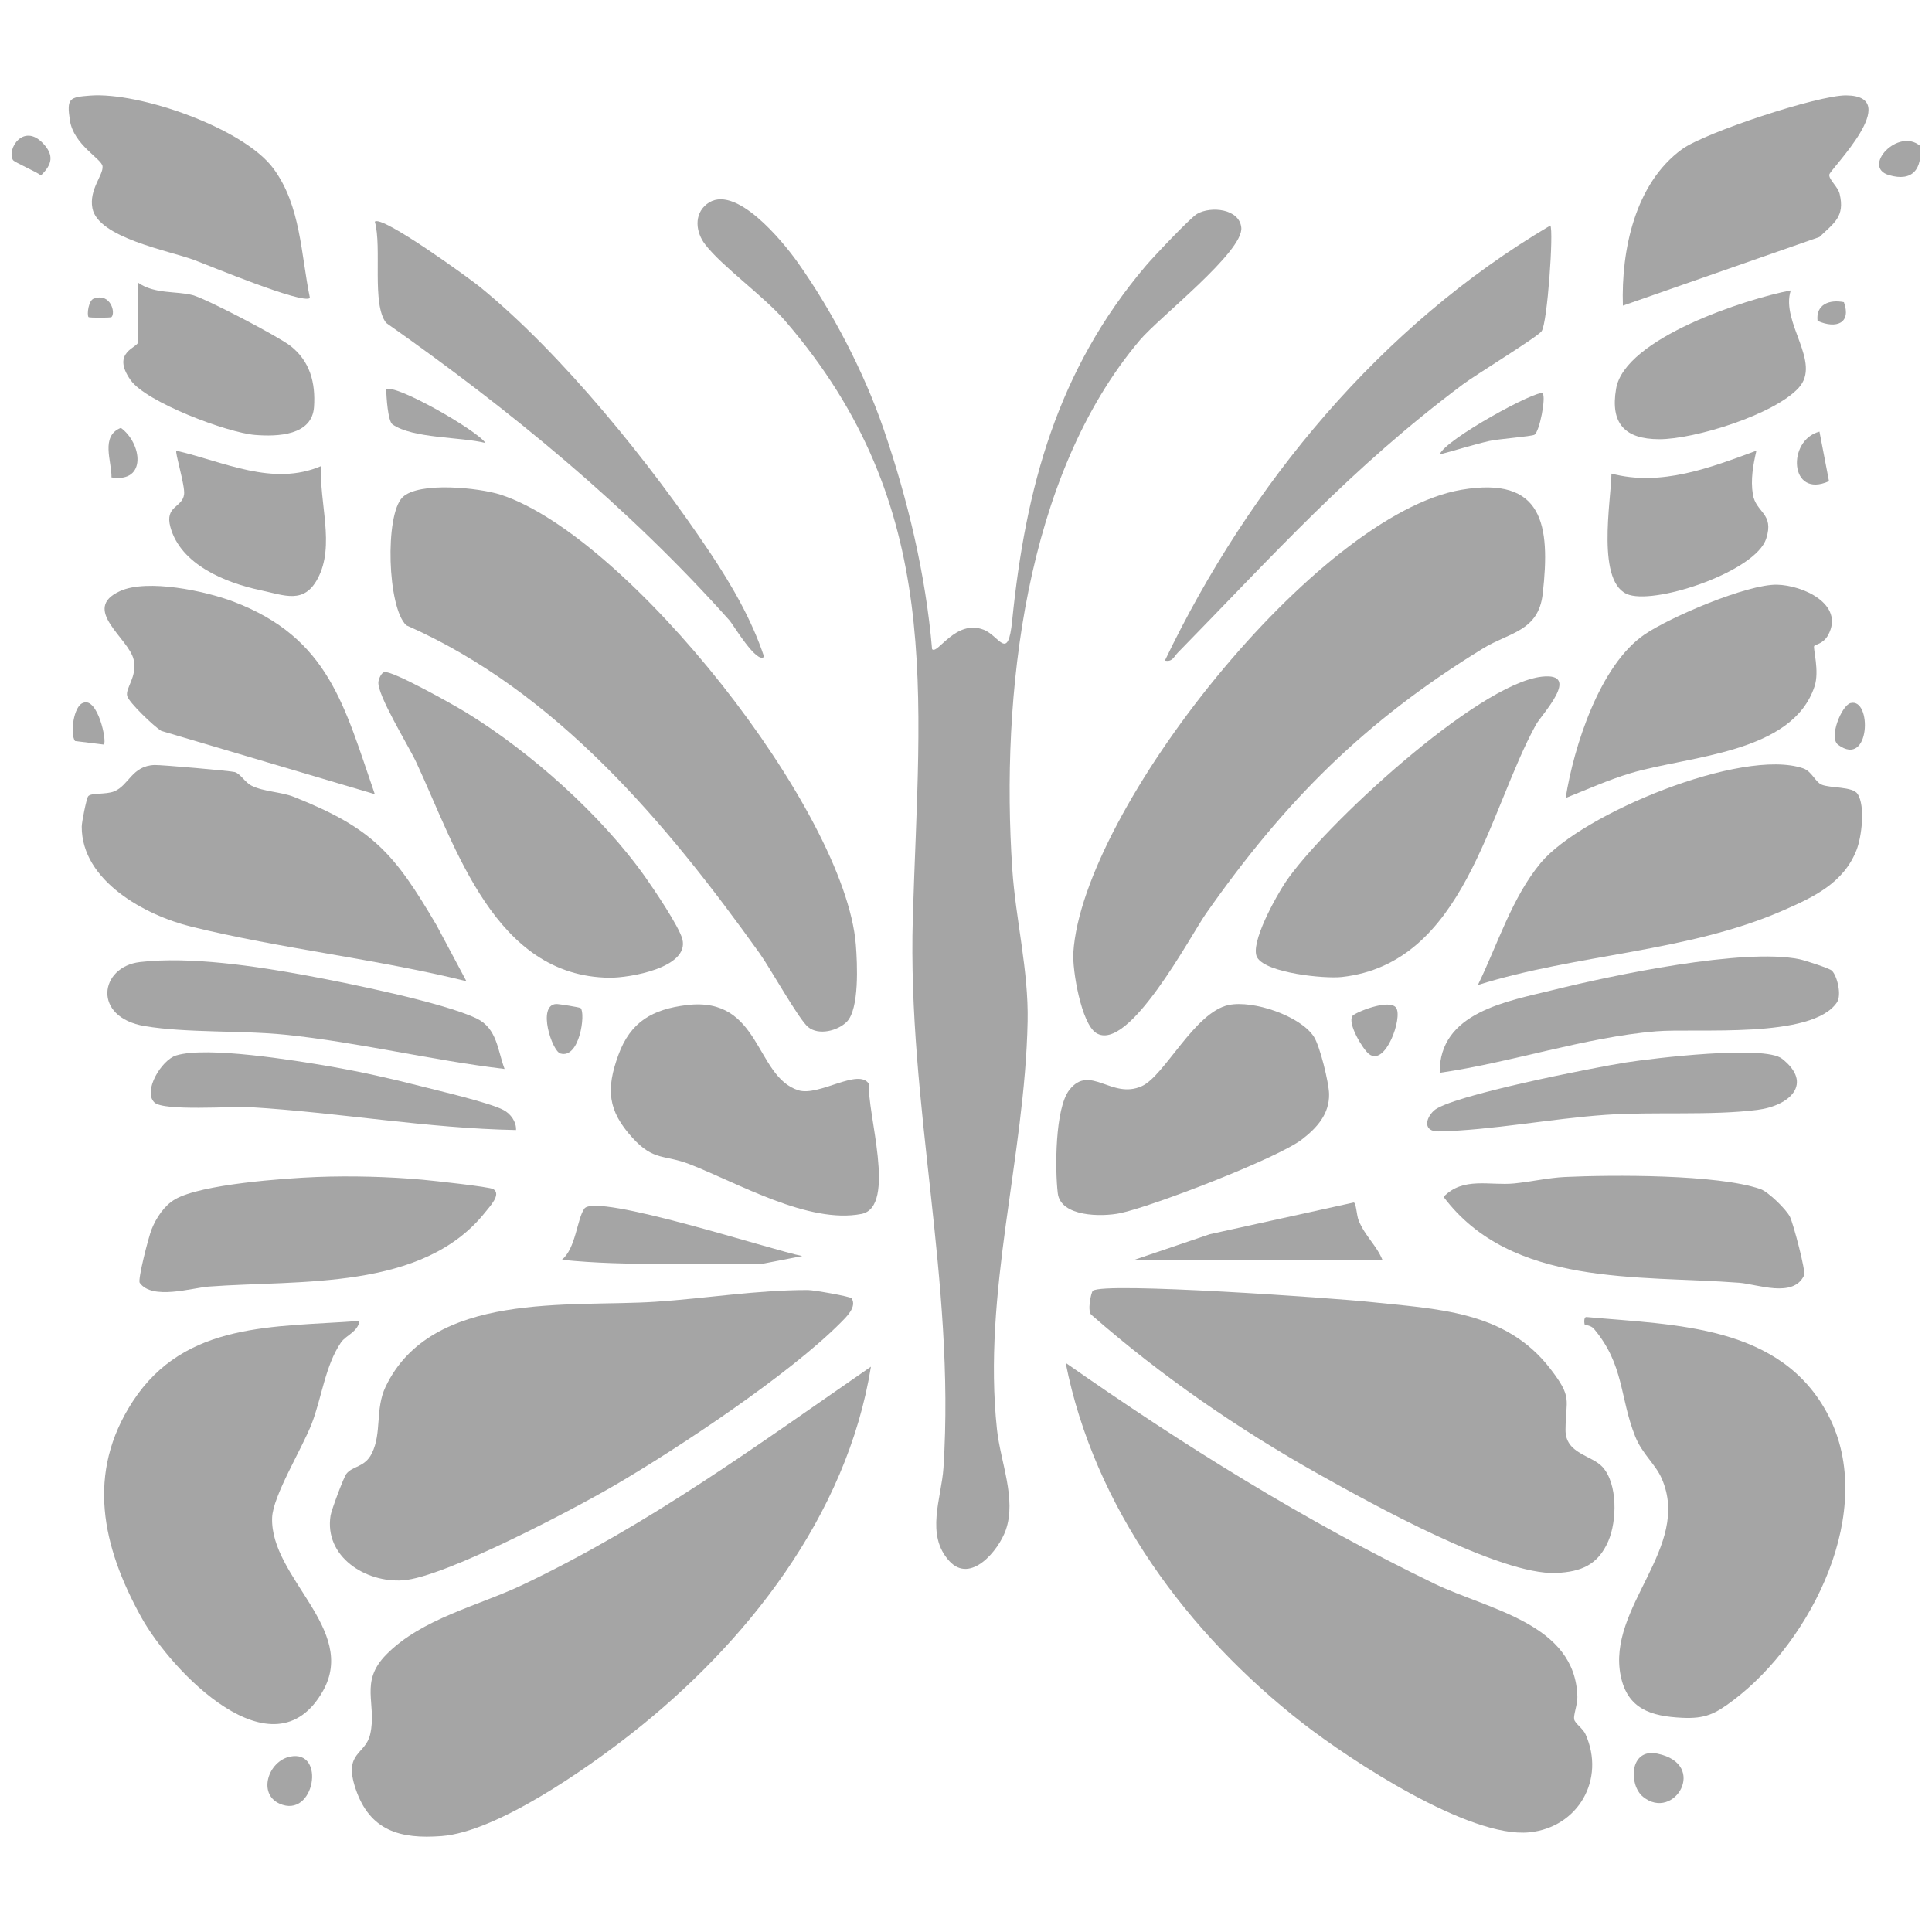 <?xml version="1.0" encoding="UTF-8"?> <svg xmlns="http://www.w3.org/2000/svg" id="_Слой_1" data-name="Слой_1" version="1.1" viewBox="0 0 1000 1000"><defs><style> .st0 { fill: #a5a5a5; } </style></defs><path class="st0" d="M482.438,335.994c2.699,3.181,12.18-15.749,26.758-10.033,8.157,3.198,12.53,16.855,14.712-4.781,6.931-68.744,23.379-129.709,69.209-183.657,3.795-4.467,22.98-24.816,26.501-26.835,7.196-4.124,21.873-2.665,22.877,7.097,1.276,12.403-42.508,46.465-52.425,58.177-59.921,70.768-72.053,184.577-66.136,273.612,1.754,26.4,8.501,52.639,7.963,79.122-1.432,70.56-23.486,140.13-15.857,211.269,1.796,16.748,10.215,35.915,4.534,52.016-3.712,10.521-18.156,27.999-29.16,16.064-12.586-13.652-4.092-32.616-3.079-48.317,6.249-96.891-18.72-187.769-15.865-284.535,3.443-116.698,16.801-212.978-66.07-309.114-11.045-12.813-32.599-28.097-41.421-39.569-4.876-6.341-5.884-15.469.754-20.806,14.421-11.594,39.607,19.451,47.188,30.148,17.895,25.253,34.34,56.857,44.363,86.021,12.563,36.555,21.86,75.512,25.156,114.118Z"></path><path class="st0" d="M551.591,705.424c60.719,42.535,124.019,82.006,190.896,114.3,27.91,13.477,73.042,20.551,73.956,58.602.094,3.901-2.097,9.31-1.66,11.576.422,2.188,4.52,4.726,5.87,7.734,10.495,23.394-3.814,48.213-29.044,50.773-31.073,3.153-92.425-37.111-117.352-56.504-59.375-46.193-107.88-111.486-122.667-186.48Z"></path><path class="st0" d="M450.8,707.399c-12.365,76.998-64.6,143.507-124.642,190.432-22.974,17.955-69.126,50.36-97.613,52.526-21.185,1.611-37.15-2.561-44.511-24.558-6.365-19.022,5.104-17.307,7.582-28.176,3.604-15.808-5.776-26.843,8.244-41.143,18.372-18.739,47.763-25.296,70.543-36.135,65.666-31.244,120.914-71.883,180.397-112.946Z"></path><path class="st0" d="M756.503,253.497c42.112-7.138,46.091,17.998,42.005,53.859-2.22,19.483-17.31,19.936-30.957,28.308-61.107,37.492-102.311,78.727-143.323,137.199-7.846,11.186-40.128,72.418-56.858,61.798-7.69-4.881-12.388-32.48-11.815-41.574,4.638-73.585,125.92-226.873,200.949-239.591Z"></path><path class="st0" d="M438.269,528.905c-4.64,4.634-14.545,7.218-20.033,2.654-4.835-4.021-19.563-30.442-25.071-38.137-48.328-67.511-105.206-135.538-182.868-169.771-9.811-9.22-11.148-57.086-2-66.206,8.344-8.318,39.896-4.969,50.845-1.396,65.95,21.523,178.278,163.303,183.849,232.984.78,9.756,1.87,33.289-4.72,39.871Z"></path><path class="st0" d="M829.511,759.362c7.843,8.719,7.447,27.9,2.953,38.292-5.338,12.345-14.102,15.926-26.958,16.507-28.815,1.303-95.644-35.838-122.902-51.11-41.778-23.407-81.34-50.716-117.394-82.227-2.789-1.55-.428-11.962.42-12.703,5.394-4.71,126.088,3.896,142.975,5.713,34.956,3.762,70.549,4.416,93.807,34.601,11.651,15.122,8.049,15.492,7.893,31.612-.121,12.487,13.577,13.058,19.206,19.315Z"></path><path class="st0" d="M440.776,672c2.97,4.44-2.926,9.882-5.733,12.706-26.564,26.721-83.95,64.882-117.229,84.274-20.976,12.223-87.874,47.513-109.224,48.983-19.49,1.341-40.864-12.326-37.481-33.555.442-2.774,6.752-19.772,8.189-21.584,3.311-4.174,9.497-3.22,13.156-10.55,5.274-10.565,1.64-22.933,7.086-34.4,23.701-49.904,95.655-41.188,139.645-44.078,26.351-1.731,52.437-6.112,79.036-6.068,2.971.005,21.917,3.318,22.556,4.272Z"></path><path class="st0" d="M820.26,685.628c-.217-.258-.739-4.153.982-3.926,46.067,4.208,100.611,3.924,125.055,50.769,25.598,49.056-8.595,116.982-49.182,147.616-9.3,7.02-14.469,9.623-26.457,9.041-16.047-.779-28.214-4.508-31.758-21.59-7.403-35.68,36.781-66.6,21.221-102.229-3.287-7.527-10.121-12.712-13.746-21.815-8.084-20.303-5.649-37.032-21.398-55.737-1.52-1.805-4.51-1.882-4.717-2.128Z"></path><path class="st0" d="M186.102,683.713c-.89,5.691-7.111,7.481-9.598,11.125-8.174,11.976-10.017,28.808-15.177,42.113-5.031,12.974-20.108,37.304-20.477,48.655-1.008,30.998,44.284,57.682,26.344,89.57-25.553,45.421-78.67-10.28-94.036-38.042-20.336-36.743-28.703-74.573-4.427-111.783,27.045-41.454,73.279-38.322,117.37-41.638Z"></path><path class="st0" d="M764.936,509.838c10.214-20.851,17.588-45.224,32.561-63.23,21.023-25.281,104.254-59.757,135.866-48.895,4.387,1.507,6.156,6.921,9.406,8.374,4.42,1.976,16.198.854,18.785,4.922,3.961,6.228,2.109,22.125-.661,29.104-6.763,17.038-22.18,24.235-37.991,31.148-49.679,21.721-106.478,22.397-157.966,38.577Z"></path><path class="st0" d="M241.407,507.862c-46.476-11.527-96.389-16.865-142.591-28.27-23.651-5.839-56.597-23.644-56.513-51.729.007-2.328,2.397-14.35,3.301-15.659,1.37-1.984,9.209-.806,13.574-2.619,7.591-3.152,9.112-13.246,20.85-13.619,3.513-.112,39.483,3.047,41.475,3.65,3.076.93,5.153,5.279,8.731,7.073,6.192,3.105,15.329,3.17,21.879,5.778,40.862,16.266,51.892,29.087,73.839,66.422l15.455,28.974Z"></path><path class="st0" d="M650.744,495.634c-4.154-7.084,10.1-32.242,14.6-38.945,19.234-28.648,99.24-102.797,132.737-106.444,20.782-2.263-.227,19.688-3.033,24.769-24.875,45.041-36.971,123.577-100.461,130.667-9.06,1.012-39.153-2.048-43.843-10.047Z"></path><path class="st0" d="M199.003,347.862c4.221-.824,36.269,17.235,42.246,20.905,33.551,20.599,69.933,53.024,92.683,85.113,4.517,6.372,17.687,25.884,19.271,32.264,3.676,14.803-27.537,20.025-37.693,19.92-59.408-.611-79.48-67.367-100.055-111.504-3.971-8.519-20.525-35.232-19.579-41.71.261-1.784,1.55-4.681,3.126-4.989Z"></path><path class="st0" d="M635.979,520.184c12.682-2.632,36.921,5.581,44.022,16.312,3.205,4.843,7.827,23.921,7.935,29.752.194,10.438-6.36,17.576-14.013,23.477-12.799,9.869-77.671,34.803-94.146,38.214-9.579,1.983-30.799,1.924-32.271-10.312-1.465-12.174-1.496-43.961,5.992-53.494,10.722-13.651,21.858,5.151,37.551-1.976,11.745-5.334,27.307-38.317,44.93-41.974Z"></path><path class="st0" d="M355.536,520.219c38.316-4.61,35.194,37.001,57.665,44.1,10.739,3.393,31.449-11.942,36.654-3.138-1.414,13.841,14.631,63.568-4.014,67.157-27.352,5.265-63.651-15.87-88.791-25.707-13.189-5.161-18.568-1.482-29.719-13.742-12.754-14.022-13.741-25.113-7.26-42.86,6.265-17.158,17.603-23.661,35.465-25.81Z"></path><path class="st0" d="M939.018,334.343c-.695,1.151,2.835,12.922.204,20.897-11.515,34.909-65.211,35.936-95.273,44.97-11.62,3.492-22.378,8.392-33.576,12.828,4.223-26.645,17.665-68.79,40.813-84.612,13.162-8.996,53.145-26.115,68.609-25.794,13.316.276,35.08,10.05,26.458,26.054-2.472,4.588-6.78,4.9-7.236,5.656Z"></path><path class="st0" d="M193.994,411.062l-110.47-32.734c-3.639-2.102-16.824-14.767-17.685-18.04-1.098-4.174,5.35-9.878,3.322-18.908-2.481-11.048-27.54-26.159-6.986-35.463,14.145-6.403,44.126-.046,58.648,5.478,49.414,18.797,57.368,53.951,73.171,99.666Z"></path><path class="st0" d="M395.496,339.944c-3.789,3.96-16.063-16.752-17.813-18.714-52.397-58.768-113.488-108.874-177.802-154.083-7.611-9.68-2.08-39.144-5.866-52.392,3.369-3.8,49.12,29.459,54.256,33.634,42.569,34.603,88.68,91.814,119.215,137.601,11.259,16.882,21.57,34.614,28.01,53.954Z"></path><path class="st0" d="M797.92,171.452c-2.278,3.078-33.952,22.432-40.682,27.467-58.427,43.716-97.548,87.781-147.575,138.873-2.049,2.092-2.85,5.011-6.718,4.127,43.874-91.37,111.749-173.391,199.497-225.197,1.804,2.443-1.486,50.629-4.522,54.729Z"></path><path class="st0" d="M163.965,609.205c17.419-.685,37.391-.173,54.713,1.414,5.286.484,34.612,3.651,36.63,4.855,4.408,2.63-1.914,9.134-4.07,11.861-32.37,40.941-96.235,35.058-143.152,38.595-8.726.658-29.296,7.144-35.76-1.925-1.171-1.643,4.648-23.99,6.136-27.699,2.38-5.935,6.499-12.257,12.126-15.531,13.486-7.847,56.722-10.916,73.376-11.571Z"></path><path class="st0" d="M809.957,609.205c24.507-1.144,78.996-1.436,101.242,6.249,4.033,1.393,13.373,10.521,15.279,14.354,1.707,3.433,8.307,28.177,7.322,30.31-5.52,11.955-24.235,4.555-33.572,3.842-52.318-3.992-117.932,2.302-153.045-44.47,10.173-10.528,23.861-5.707,36.492-6.934,8.291-.806,17.929-2.96,26.283-3.35Z"></path><path class="st0" d="M840.006,158.198c-.931-28.558,6.215-63.246,30.619-80.977,11.847-8.607,70.311-27.983,84.971-27.851,30.168.271-8.256,38.197-8.733,40.96-.432,2.498,4.423,6.241,5.33,10.005,2.846,11.821-2.895,15.07-10.443,22.329l-101.743,35.534Z"></path><path class="st0" d="M160.414,154.242c-3.84,3.375-52.053-16.771-60.212-19.776-12.962-4.774-49.487-11.425-52.374-26.707-1.833-9.705,5.752-17.185,5.246-21.707-.435-3.883-15.009-11.041-16.917-23.854-1.688-11.331-.306-11.91,10.582-12.73,25.462-1.917,79.27,16.788,94.779,37.756,14.232,19.24,14.237,44.535,18.896,67.018Z"></path><path class="st0" d="M948.192,502.404c2.754,2.752,5.162,12.621,2.605,16.425-12.852,19.115-72.773,13.224-93.753,14.981-36.6,3.064-75.342,16.249-111.861,21.466-.36-31.378,35.022-36.99,58.827-42.892,30.731-7.619,98.284-21.826,127.377-15.893,2.7.551,15.61,4.718,16.806,5.913Z"></path><path class="st0" d="M261.171,553.289c-38.017-4.522-75.485-13.818-113.612-17.739-22.14-2.277-50.951-.821-72.604-4.441-27.357-4.574-23.493-30.699-2.49-33.159,25.909-3.035,60.236,2.168,86.021,6.918,20.602,3.795,71.127,14.013,88.294,22.335,10.544,5.111,10.782,16.482,14.391,26.087Z"></path><path class="st0" d="M71.522,146.354c8.543,5.976,19.8,4.195,28.173,6.399,6.96,1.832,44.49,21.429,50.711,26.334,10.024,7.903,12.983,18.965,12.128,31.563-1.003,14.766-18.733,15.423-30.515,14.48-14.305-1.145-56.315-16.886-64.435-28.404-10.327-14.648,3.939-16.7,3.939-19.751v-30.62Z"></path><path class="st0" d="M926.899,150.306c-5.381,16.759,16.199,37.206,4.062,50.466-12.665,13.837-53.811,26.617-72.192,26.57-17.669-.045-25.395-8.052-22.27-26.182,4.503-26.122,67.218-46.457,90.399-50.854Z"></path><path class="st0" d="M834.083,245.137c25.679,6.809,51.154-3.062,75.038-11.858-1.711,7.318-3.083,15.042-1.836,22.609,1.575,9.56,11.186,9.693,6.894,22.937-5.408,16.684-55.337,33.689-70.816,29.101-17.581-5.211-9.428-49.035-9.28-62.79Z"></path><path class="st0" d="M166.327,241.18c-1.398,18.669,7.353,41.048-1.911,58.322-7.131,13.296-16.905,8.68-29.747,5.952-17.891-3.8-41.133-13.147-46.473-32.64-3.027-11.051,6.191-9.989,7.09-16.922.585-4.506-4.851-21.83-4.001-22.602,24.448,5.635,49.976,18.742,75.043,7.89Z"></path><path class="st0" d="M922.39,547.986c16.351,12.868,4.026,24.366-12.822,26.496-24.014,3.035-53.63.839-78.442,2.554-27.906,1.928-59.139,7.985-86.44,8.58-7.806.17-7.231-6.207-2.588-10.69,8.001-7.725,83.811-22.55,99.46-24.994,14.347-2.241,71.721-9.117,80.833-1.946Z"></path><path class="st0" d="M267.088,584.907c-45.969-.854-91.491-9.055-137.308-11.822-9.599-.58-45.044,2.186-49.882-2.478-6.054-5.836,3.69-21.997,11.276-24.316,15.957-4.88,61.36,2.538,79.49,5.665,15.625,2.695,31.713,6.272,47.061,10.229,9.708,2.503,35.649,8.494,42.936,12.378,3.64,1.94,6.659,6.04,6.428,10.344Z"></path><path class="st0" d="M415.249,650.131l-20.649,4.01c-34.63-.696-69.377,1.486-103.796-2.077,7.222-5.804,7.844-21.095,11.631-26.459,5.949-8.426,97.862,21.704,112.814,24.525Z"></path><path class="st0" d="M587.13,652.085l39.084-13.267,74.471-16.404c1.281.111,1.472,6.708,2.568,9.346,3.394,8.176,9.152,12.716,12.285,20.325h-128.408Z"></path><path class="st0" d="M798.499,203.654c1.771,1.984-1.613,19.778-4.28,21.374-1.483.887-18.871,2.188-23.435,3.242-8.64,1.995-17.068,4.725-25.612,6.964,2.777-7.82,51.087-34.089,53.327-31.579Z"></path><path class="st0" d="M251.292,229.307c-12.42-3.209-37.724-2.243-48.165-9.656-2.338-1.66-3.194-14.403-3.186-17.973,3.562-3.718,46.872,20.868,51.351,27.629Z"></path><path class="st0" d="M850.443,930.036c-7.53-6.074-7.161-25.354,7.395-22.355,26.586,5.477,8.691,35.331-7.395,22.355Z"></path><path class="st0" d="M150.044,909.245c18.833-3.975,12.793,32.478-5.386,24.317-11.355-5.097-5.816-21.952,5.386-24.317Z"></path><path class="st0" d="M699.982,525.894c1.117-1.756,19.088-9.173,22.627-4.304,3.582,4.927-5.497,30.75-14.068,23.934-3.203-2.547-11.102-15.632-8.559-19.63Z"></path><path class="st0" d="M300.561,521.81c2.607,2.691-.505,26.387-10.496,23.474-4.362-1.272-12.137-24.996-2.248-25.614,1.181-.074,12.294,1.676,12.743,2.14Z"></path><path class="st0" d="M946.689,249.061c-20.538,9.293-21.839-21.334-4.933-25.643l4.933,25.643Z"></path><path class="st0" d="M993.824,75.486c1.26,11.76-3.72,18.82-16.133,15.136-14.227-4.222,4.776-24.719,16.133-15.136Z"></path><path class="st0" d="M57.706,247.105c.157-8.411-5.848-21.389,4.856-25.641,10.948,8.034,13.574,28.573-4.856,25.641Z"></path><path class="st0" d="M957.829,363.91c11.17-2.949,10.349,33.847-6.397,21.612-5.072-3.705,1.807-20.401,6.397-21.612Z"></path><path class="st0" d="M6.693,82.803c-3.291-5.646,5.424-19.264,15.535-8.649,5.814,6.103,4.876,10.937-1.04,16.631-2.27-1.899-13.795-6.78-14.495-7.982Z"></path><path class="st0" d="M53.751,385.391l-14.943-1.845c-2.615-3.755-.754-18.215,4.237-19.74,7.465-3.138,12.457,19.789,10.707,21.585Z"></path><path class="st0" d="M954.407,156.397c3.965,10.886-3.925,14.011-13.638,9.677-.99-8.598,6.261-11.158,13.638-9.677Z"></path><path class="st0" d="M57.701,164.125c-.416.423-11.454.425-11.868,0-.95-.975-.12-9.283,3.169-9.703,8.191-2.671,10.959,7.407,8.699,9.703Z"></path></svg> 